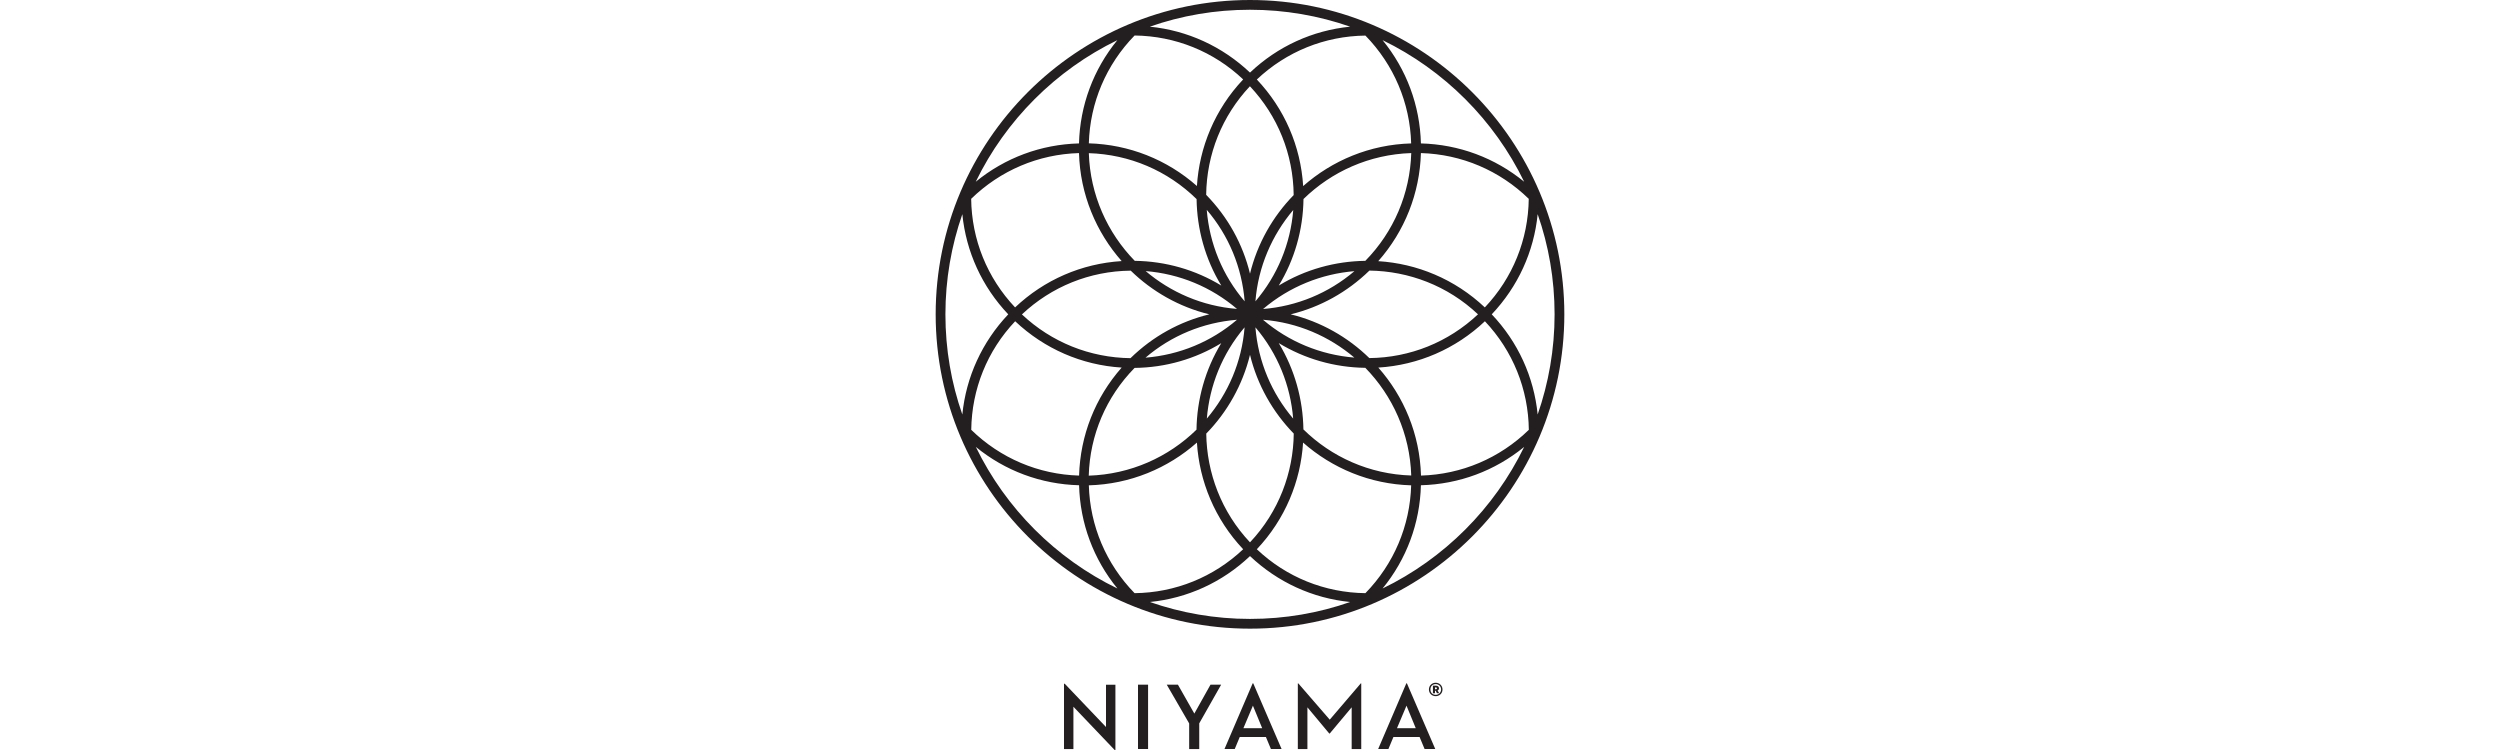 <svg viewBox="0 0 300 90" xmlns="http://www.w3.org/2000/svg" data-name="Calque 1" id="Calque_1">
  <defs>
    <style>
      .cls-1 {
        fill: #231f20;
      }
    </style>
  </defs>
  <g data-name="Calque 1-2" id="Calque_1-2">
    <g>
      <path d="M150,0c-20.8,0-37.72,16.92-37.72,37.72s16.92,37.72,37.72,37.72,37.72-16.92,37.72-37.72S170.8,0,150,0ZM170.52,57.07c-.14-4.96-2.05-9.48-5.12-12.96,4.8-.3,9.28-2.24,12.79-5.56,3.35,3.55,5.21,8.14,5.27,13.03-3.5,3.41-8.07,5.35-12.94,5.49h0ZM116.55,51.58c.06-4.89,1.92-9.49,5.27-13.03,3.51,3.31,7.99,5.26,12.78,5.56-3.18,3.6-4.97,8.14-5.11,12.96-4.87-.14-9.44-2.08-12.94-5.49ZM129.48,18.37c.14,4.96,2.05,9.48,5.12,12.96-4.8.3-9.28,2.24-12.79,5.56-3.35-3.55-5.21-8.14-5.27-13.03,3.5-3.41,8.07-5.35,12.94-5.49h0ZM183.45,23.86c-.06,4.89-1.92,9.49-5.27,13.03-3.61-3.41-8.16-5.26-12.79-5.55,3.18-3.6,4.98-8.15,5.12-12.97,4.87.14,9.44,2.08,12.94,5.49h0ZM156.41,51.55c-.05-3.6-1.04-7.2-2.96-10.38,3.11,1.89,6.67,2.92,10.39,2.97,3.28,3.36,5.35,7.91,5.51,12.92-5.02-.15-9.58-2.23-12.93-5.52h0ZM130.65,57.07c.14-4.87,2.08-9.43,5.5-12.92,3.73-.04,7.3-1.08,10.4-2.97-1.93,3.18-2.92,6.77-2.97,10.38-3.36,3.29-7.91,5.36-12.94,5.52h0ZM143.59,23.88c.05,3.61,1.03,7.21,2.97,10.39-3.11-1.89-6.67-2.92-10.39-2.97-3.28-3.36-5.35-7.91-5.51-12.92,4.87.15,9.44,2.09,12.93,5.51h0ZM169.35,18.37c-.15,4.87-2.09,9.44-5.51,12.93-3.61.05-7.21,1.03-10.39,2.97,1.89-3.11,2.92-6.67,2.97-10.39,3.36-3.28,7.91-5.35,12.92-5.51h0ZM162.53,32.54c-3.1,2.64-6.9,4.21-10.96,4.54,3.18-2.7,7.03-4.22,10.96-4.54ZM150.65,36.16c.33-4.16,1.99-7.95,4.54-10.96-.33,4.06-1.9,7.86-4.54,10.96ZM144.81,25.18c2.65,3.1,4.22,6.91,4.55,10.98-2.65-3.1-4.22-6.91-4.55-10.98ZM148.44,37.07c-4.16-.33-7.95-1.99-10.96-4.54,4.06.33,7.86,1.9,10.96,4.54ZM135.68,32.47c2.58,2.52,5.83,4.37,9.44,5.25-3.54.86-6.79,2.65-9.46,5.26-4.88-.06-9.48-1.91-13.03-5.25,3.55-3.34,8.15-5.2,13.04-5.25h0ZM148.44,38.37c-3.1,2.65-6.91,4.22-10.98,4.55,3.1-2.65,6.91-4.22,10.98-4.55ZM149.35,39.28c-.33,4.15-1.98,7.94-4.53,10.95.32-3.93,1.83-7.77,4.53-10.95ZM155.18,50.23c-2.55-3-4.2-6.79-4.53-10.95,2.7,3.17,4.21,7.02,4.53,10.95ZM151.56,38.37c4.16.33,7.95,1.99,10.96,4.54-4.06-.33-7.86-1.9-10.96-4.54h0ZM164.32,42.97c-2.58-2.52-5.83-4.37-9.44-5.25,3.53-.86,6.78-2.65,9.45-5.25,4.7.06,9.38,1.8,13.03,5.25-3.55,3.34-8.15,5.2-13.04,5.25ZM156.38,22.33c-.3-4.8-2.24-9.28-5.56-12.79,3.55-3.35,8.14-5.21,13.03-5.27,3.41,3.5,5.35,8.07,5.49,12.94-4.96.14-9.48,2.05-12.96,5.12h0ZM155.25,23.4c-2.52,2.58-4.37,5.83-5.25,9.44-.86-3.54-2.65-6.79-5.26-9.46.06-4.88,1.91-9.48,5.25-13.03,3.34,3.55,5.2,8.15,5.25,13.04h0ZM143.63,22.32c-3.6-3.18-8.15-4.98-12.97-5.12.14-4.87,2.08-9.44,5.49-12.94,4.89.06,9.49,1.92,13.03,5.27-3.41,3.61-5.26,8.16-5.55,12.79h0ZM143.63,53.11c.29,4.63,2.14,9.19,5.55,12.8-3.55,3.35-8.14,5.21-13.03,5.27-3.41-3.5-5.35-8.07-5.49-12.94,4.96-.14,9.49-2.05,12.97-5.13ZM144.75,52.03c2.52-2.58,4.36-5.83,5.25-9.45.88,3.62,2.73,6.86,5.25,9.45-.05,4.7-1.8,9.39-5.25,13.05-3.45-3.66-5.19-8.35-5.25-13.05ZM156.37,53.11c3.48,3.07,8.01,4.99,12.97,5.13-.14,4.87-2.08,9.44-5.49,12.94-4.89-.06-9.49-1.92-13.03-5.27,3.41-3.61,5.26-8.16,5.55-12.8h0ZM179.01,37.72c3.14-3.32,5.06-7.51,5.51-12.02,1.32,3.77,2.03,7.81,2.03,12.02s-.72,8.25-2.03,12.02c-.45-4.51-2.36-8.7-5.51-12.02h0ZM182.9,21.81c-3.51-2.87-7.82-4.48-12.39-4.6-.12-4.57-1.73-8.88-4.6-12.39,7.39,3.59,13.4,9.6,16.99,16.99h0ZM162.02,3.2c-4.51.45-8.7,2.36-12.02,5.51-3.32-3.14-7.51-5.06-12.02-5.51,3.77-1.32,7.81-2.03,12.02-2.03s8.25.72,12.02,2.03h0ZM134.08,4.82c-2.87,3.51-4.48,7.82-4.6,12.39-4.57.12-8.88,1.73-12.39,4.6,3.59-7.39,9.6-13.4,16.99-16.99ZM115.48,25.7c.45,4.51,2.36,8.7,5.51,12.02-3.14,3.32-5.06,7.51-5.51,12.02-1.32-3.77-2.03-7.81-2.03-12.02s.72-8.25,2.03-12.02h0ZM117.1,53.63c3.51,2.87,7.82,4.48,12.39,4.6.12,4.57,1.73,8.88,4.6,12.39-7.39-3.59-13.4-9.6-16.99-16.99h0ZM137.98,72.24c4.51-.45,8.7-2.36,12.02-5.51,3.32,3.14,7.51,5.06,12.02,5.51-3.77,1.32-7.81,2.03-12.02,2.03s-8.25-.72-12.02-2.03h0ZM165.91,70.62c2.87-3.51,4.48-7.82,4.6-12.39,4.57-.12,8.88-1.73,12.39-4.6-3.59,7.39-9.6,13.4-16.99,16.99h0Z" class="cls-1"></path>
      <g>
        <g>
          <polygon points="128.81 84.81 128.81 89.89 127.68 89.89 127.68 82.05 127.77 82.05 132.72 87.24 132.72 82.17 133.85 82.17 133.85 90 133.76 90 128.81 84.81" class="cls-1"></polygon>
          <rect height="7.72" width="1.21" y="82.16" x="136.56" class="cls-1"></rect>
          <polygon points="140.01 82.16 141.35 82.16 143.32 85.63 145.26 82.16 146.54 82.16 143.91 86.8 143.91 89.89 142.7 89.89 142.7 86.81 140.01 82.16" class="cls-1"></polygon>
          <path d="M149.21,87.38h2.25l-1.11-2.7-1.14,2.7h0ZM151.9,88.44h-3.13l-.6,1.44h-1.23l3.38-7.88h.07l3.4,7.88h-1.28l-.6-1.44Z" class="cls-1"></path>
          <polygon points="155.74 82.01 155.8 82.01 159.57 86.36 163.29 82.01 163.35 82.01 163.35 89.89 162.2 89.89 162.2 84.88 159.57 88.02 159.51 88.02 156.89 84.88 156.89 89.89 155.74 89.89 155.74 82.01" class="cls-1"></polygon>
          <path d="M167.64,87.38h2.25l-1.11-2.7-1.14,2.7h0ZM170.34,88.44h-3.13l-.6,1.44h-1.23l3.38-7.88h.07l3.4,7.88h-1.28l-.6-1.44h0Z" class="cls-1"></path>
        </g>
        <path d="M171.47,82.74c0-.47.36-.81.81-.81s.82.34.82.81-.37.8-.82.8-.81-.34-.81-.8ZM172.93,82.74c0-.39-.28-.65-.65-.65s-.63.26-.63.65.27.64.63.64.65-.27.65-.64ZM172.2,83.19h-.25v-.91h.37c.23,0,.36.14.36.32,0,.12-.06.21-.17.26l.19.32h-.27l-.15-.29h-.08v.29h0ZM172.3,82.71c.09,0,.13-.04.13-.11,0-.08-.04-.11-.13-.11h-.1v.22h.1Z" class="cls-1"></path>
      </g>
    </g>
  </g>
</svg>